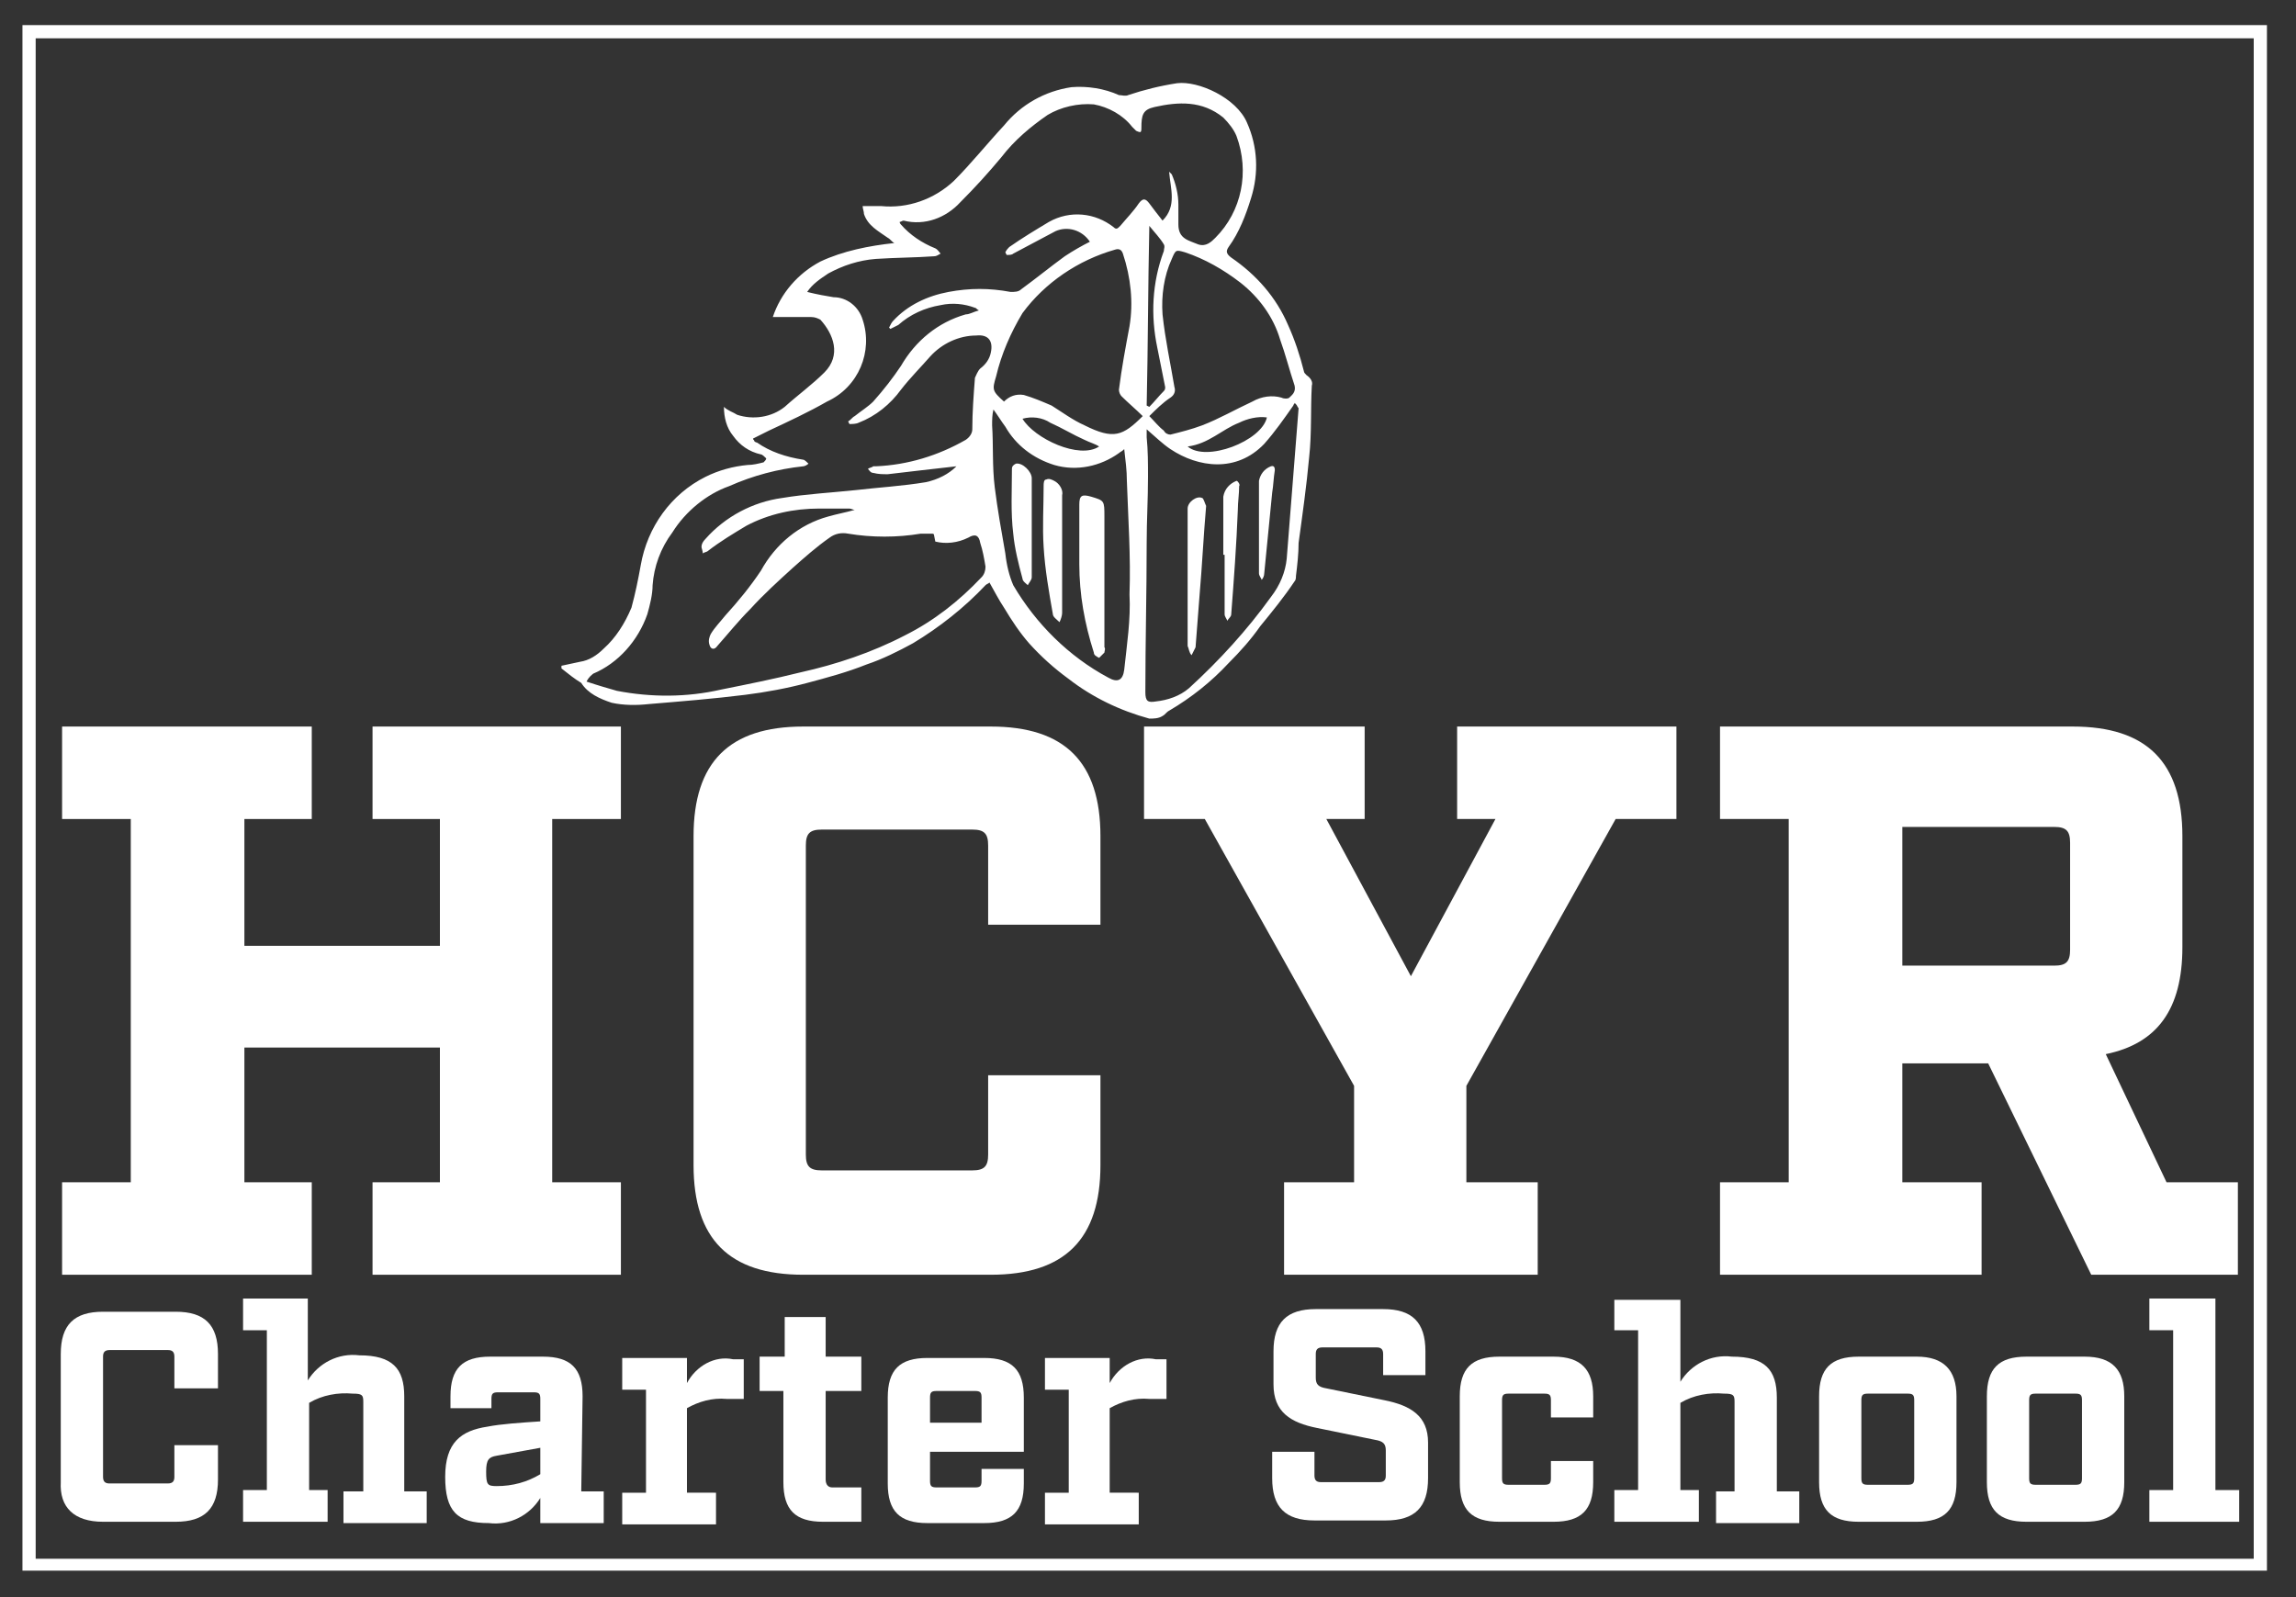 <?xml version="1.0" encoding="utf-8"?>
<!-- Generator: Adobe Illustrator 27.8.1, SVG Export Plug-In . SVG Version: 6.00 Build 0)  -->
<svg version="1.1" id="Layer_1" xmlns="http://www.w3.org/2000/svg" xmlns:xlink="http://www.w3.org/1999/xlink" x="0px" y="0px"
	 viewBox="0 0 173.8 120.9" style="enable-background:new 0 0 173.8 120.9;" xml:space="preserve">
<rect x="0" y="0" width="173.8" height="120.9" fill="#333333" stroke="none"/>
<style type="text/css">
	.st0{fill:none;}
	.st1{fill:#FFFFFF;}
</style>
<g>
	<path class="st0" d="M74.3,105.8c0-0.4-0.1-0.5-0.5-0.5h-2.9c-0.4,0-0.5,0.1-0.5,0.5v1.9h3.9L74.3,105.8z"/>
	<path class="st0" d="M156.6,71.9v-8.1c0-0.9-0.3-1.2-1.2-1.2H144V73h11.5C156.3,73,156.6,72.7,156.6,71.9z"/>
	<path class="st0" d="M84.5,29.6c0.3-1.6,0.6-3.2,0.8-4.8c0.2-1.9,0-3.7-0.5-5.5c-0.1-0.3-0.2-0.4-0.6-0.3c-2.8,0.8-5.3,2.5-7,4.8
		c-1,1.4-1.7,3.1-2,4.8c-0.3,1.1-0.3,1.2,0.6,1.9c0.4-0.4,1-0.6,1.5-0.5c0.7,0.2,1.4,0.5,2.1,0.8c0.9,0.4,1.7,1,2.5,1.5h0
		c2.3,1.1,2.9,0.9,4.3-0.6c-0.5-0.5-1.1-1-1.6-1.5C84.6,30,84.5,29.8,84.5,29.6z"/>
	<path class="st0" d="M83.2,33.8c-0.4-0.1-0.8-0.3-1.1-0.5c-0.9-0.4-1.7-0.9-2.6-1.3c-0.6-0.4-1.4-0.5-2.1-0.3
		C78.3,33.2,81.7,34.8,83.2,33.8z"/>
	<path class="st0" d="M36.8,111.3c0,1,0.1,1.1,0.8,1.1c1.2,0,2.3-0.3,3.3-0.9l0-2.1l-3.3,0.6C37,110.3,36.8,110.4,36.8,111.3z"/>
	<path class="st0" d="M98,30.7c-0.7,1-1.4,2-2.2,2.9c-2.1,2.3-5,1.8-7.1,0.4c-0.6-0.4-1.1-0.9-1.8-1.5c0,0.3,0,0.4,0,0.6
		c0,1,0.1,2,0.1,3c0,1.7,0,3.3-0.1,5c0,3.8-0.1,7.5-0.1,11.3c0,0.7,0.1,0.8,0.8,0.7c0.9-0.1,1.8-0.5,2.5-1c2.3-2.1,4.4-4.4,6.2-6.9
		c0.7-0.8,1.1-1.8,1.2-2.9c0.2-3.8,0.6-7.6,0.9-11.4c0-0.1,0-0.2-0.1-0.3L98,30.5C98,30.6,98,30.7,98,30.7z M90.8,45
		c-0.1,1.3-0.2,2.6-0.3,3.9c-0.1,0.2-0.2,0.4-0.3,0.6c-0.1-0.2-0.2-0.4-0.3-0.7c0-1.7,0-3.4,0-5.2h0v-5.2c0-0.5,0.6-1,1.1-0.8v0
		c0.1,0.1,0.2,0.4,0.2,0.6C91.1,40.5,90.9,42.8,90.8,45z M93.8,38.6c-0.2,2.6-0.3,5.3-0.5,7.9c0,0.2-0.2,0.3-0.3,0.5
		c-0.1-0.2-0.2-0.4-0.2-0.5c0-1.5,0-3,0-4.5h-0.1c0-1.5,0-2.9,0-4.4c0.1-0.6,0.5-1,1-1.2c0,0,0,0,0,0h0c0,0,0,0,0,0
		c0.1,0,0.3,0.2,0.3,0.4C93.9,37.4,93.9,38,93.8,38.6z M96.5,35.7c-0.1,0.6-0.1,1.1-0.2,1.7c-0.2,2-0.4,4.1-0.6,6.1
		c0,0.2-0.1,0.3-0.2,0.5c-0.1-0.2-0.2-0.4-0.2-0.5c0-1.2,0-2.4,0-3.5h0c0-1.2,0-2.3,0-3.5c0.1-0.5,0.4-1,0.9-1.1l0,0
		C96.5,35.2,96.5,35.5,96.5,35.7z"/>
	<path class="st0" d="M157.1,105.5h-3c-0.4,0-0.5,0.1-0.5,0.5v5.9c0,0.4,0.1,0.5,0.5,0.5h3c0.4,0,0.5-0.1,0.5-0.5V106
		C157.6,105.6,157.5,105.5,157.1,105.5z"/>
	<path class="st0" d="M144.4,105.5h-3c-0.4,0-0.5,0.1-0.5,0.5v5.9c0,0.4,0.1,0.5,0.5,0.5h3c0.4,0,0.5-0.1,0.5-0.5V106
		C144.9,105.6,144.7,105.5,144.4,105.5z"/>
	<path class="st0" d="M85.2,33.9c-0.2,0.1-0.3,0.2-0.4,0.3c-1.4,1.1-3.2,1.4-4.9,0.9c-1.5-0.5-2.9-1.5-3.7-2.9
		c-0.3-0.4-0.6-0.9-0.9-1.3c-0.1,0.4-0.1,0.8-0.1,1.2c0,1.6,0,3.2,0.2,4.7c0.2,1.7,0.5,3.4,0.8,5c0.1,0.8,0.3,1.6,0.6,2.4
		c1.7,3,4.2,5.4,7.2,7c0.7,0.3,1.1,0.1,1.2-0.6c0.2-1.9,0.5-3.9,0.5-5.8c0-2.9-0.1-5.7-0.2-8.6C85.4,35.6,85.3,34.8,85.2,33.9z
		 M78.1,38.1c0,0.6,0,1.3,0,1.9h0c0,1.2,0,2.5,0,3.7c0,0.2-0.2,0.4-0.3,0.6c-0.1-0.2-0.4-0.3-0.4-0.5c-0.3-1.1-0.6-2.2-0.7-3.4
		c-0.1-1.6-0.1-3.3-0.1-4.9c0-0.2,0.2-0.3,0.3-0.4l0,0c0.5-0.1,1.3,0.6,1.2,1.1C78.1,36.8,78.1,37.5,78.1,38.1z M80.4,37.6
		c0,1.5,0,2.9,0,4.4c0,1.5,0,3,0,4.5c0,0.2-0.1,0.5-0.2,0.7c-0.2-0.2-0.5-0.4-0.5-0.6c-0.3-1.7-0.6-3.4-0.7-5.1
		c-0.1-1.5,0-3.1,0-4.6c0-0.2,0.1-0.5,0.2-0.6c0.1-0.1,0.4,0.1,0.6,0.1h0C80.2,36.6,80.5,37.1,80.4,37.6z M83.5,38.9
		c0,1.6,0,3.2,0,4.8h0c0,1.7,0,3.4,0,5.1c0,0.1,0,0.3,0,0.4c-0.1,0.2-0.2,0.3-0.4,0.4c-0.1-0.1-0.3-0.2-0.4-0.4
		c-0.7-2.2-1-4.4-1.1-6.7c0-1.5,0-3,0-4.5c0-0.7,0.2-0.8,0.9-0.6l0,0C83.6,37.9,83.6,37.9,83.5,38.9z"/>
	<path class="st0" d="M88.6,19.6c-0.6,1.3-0.8,2.8-0.7,4.2c0.2,1.8,0.6,3.6,0.9,5.5c0.1,0.3,0,0.7-0.3,0.8c-0.6,0.5-1.1,1-1.6,1.4
		c0.4,0.4,0.7,0.7,1.1,1.1c0.1,0.1,0.4,0.3,0.5,0.3c0.8-0.2,1.7-0.4,2.4-0.7c1.3-0.6,2.5-1.3,3.8-1.8c0.6-0.4,1.4-0.5,2.2-0.3
		c0.2,0.1,0.5,0.1,0.6,0c0.2-0.2,0.6-0.4,0.4-0.9c-0.4-1.2-0.7-2.3-1.1-3.5c-0.6-1.7-1.6-3.2-3-4.3h0c-1.3-1-2.7-1.8-4.3-2.3
		C88.9,18.9,88.9,18.9,88.6,19.6z"/>
	<path class="st0" d="M95.9,31.6c-0.7-0.1-1.4,0-2.1,0.4c-1.3,0.5-2.4,1.6-3.9,1.8C91.3,35,95.5,33.4,95.9,31.6z"/>
	<path class="st0" d="M54.6,51.9c2-0.4,4-0.9,6-1.3c2.8-0.6,5.4-1.5,7.9-2.8c2.2-1.1,4.1-2.6,5.8-4.4c0.2-0.2,0.3-0.5,0.3-0.8
		c-0.1-0.6-0.2-1.2-0.4-1.8c-0.1-0.6-0.5-0.7-0.9-0.4c-0.8,0.4-1.7,0.5-2.5,0.3l-0.1-0.5c-0.1,0-0.1,0-0.2-0.1c-0.3,0-0.5,0-0.8,0
		c-1.8,0.2-3.7,0.2-5.5,0c-0.5-0.1-1,0-1.4,0.3c-1,0.7-1.9,1.4-2.8,2.3c-1.1,1-2.2,2-3.2,3.1c-0.9,0.9-1.7,1.9-2.5,2.8
		C54,49,53.7,49,53.6,48.6c-0.1-0.3,0-0.6,0.1-0.8c0.3-0.5,0.8-0.9,1.1-1.4c1-1.1,1.9-2.2,2.7-3.4c1.1-2,2.9-3.4,5.1-4.1
		c0.6-0.2,1.3-0.3,2-0.5c-0.1-0.1-0.2-0.1-0.4-0.1c-0.8,0-1.6,0-2.3,0c-1.9,0-3.8,0.4-5.5,1.3c-1,0.6-2,1.2-2.9,1.9
		c-0.1,0.1-0.3,0.1-0.4,0.2c0-0.2-0.2-0.3-0.1-0.5c0.1-0.2,0.2-0.4,0.3-0.6c1.5-1.7,3.6-2.8,5.8-3.1c1.9-0.3,3.7-0.4,5.6-0.6
		c1.8-0.2,3.6-0.4,5.3-0.6c0.9-0.2,1.7-0.6,2.3-1.2c-1.7,0.2-3.5,0.4-5.2,0.6c-0.4,0-0.7,0-1.1-0.1c-0.1,0-0.3-0.2-0.4-0.3
		c0.1-0.1,0.3-0.2,0.4-0.2c0.1,0,0.1,0,0.2,0c2.4-0.1,4.7-0.8,6.8-2c0.3-0.1,0.5-0.4,0.5-0.8c0.1-1.3,0.1-2.6,0.2-3.9
		c0-0.3,0.2-0.5,0.4-0.7c0.4-0.3,0.7-0.7,0.8-1.2c0.2-0.9-0.2-1.4-1.1-1.3c-1.3,0.1-2.6,0.7-3.5,1.6c-0.8,0.8-1.5,1.7-2.2,2.5
		c-0.8,1.1-2,2-3.2,2.5c-0.2,0.1-0.5,0.1-0.7,0.1l-0.1-0.2c0.2-0.1,0.3-0.3,0.5-0.4c0.5-0.3,0.9-0.7,1.4-1.1
		c0.7-0.8,1.4-1.7,2.1-2.7c1.1-1.9,2.9-3.2,4.9-3.9c0.3-0.1,0.6-0.2,1-0.3c-0.2-0.1-0.2-0.2-0.3-0.2c-0.8-0.3-1.8-0.3-2.6-0.2
		c-1.2,0.3-2.3,0.8-3.2,1.5c-0.2,0.1-0.4,0.2-0.6,0.3l-0.1-0.1c0.1-0.2,0.2-0.3,0.3-0.5c1.2-1.1,2.6-1.9,4.2-2.2
		c1.6-0.3,3.2-0.3,4.7,0c0.3,0,0.6,0,0.8-0.2c1.1-0.8,2.2-1.7,3.3-2.5c0.6-0.4,1.2-0.7,1.9-1.1c-0.6-0.9-1.7-1.2-2.6-0.8
		c-1.1,0.5-2.1,1.1-3.2,1.7c-0.2,0.1-0.4,0.1-0.5,0.1l-0.1-0.2c0.1-0.1,0.2-0.3,0.3-0.4c1-0.6,1.9-1.3,3-1.9
		c1.6-0.9,3.5-0.8,4.9,0.4c0.3,0.2,0.4,0.1,0.5-0.1c0.5-0.6,0.9-1.1,1.4-1.7c0.3-0.4,0.5-0.3,0.8,0c0.3,0.4,0.6,0.8,1,1.3
		c1.1-1.2,0.6-2.4,0.5-3.7c0.1,0.1,0.2,0.1,0.2,0.2c0.4,0.7,0.6,1.5,0.5,2.3c0,0.5,0.1,1,0,1.5c0,1,0.8,1.2,1.5,1.5
		c0.6,0.2,0.9-0.2,1.3-0.5c2-2,2.6-5,1.6-7.7c-0.2-0.6-0.6-1-1-1.4c-1.6-1.2-3.4-1.1-5.2-0.8c-0.9,0.2-1.1,0.6-1,1.6
		c0,0.1,0,0.3-0.1,0.3s-0.2,0-0.3-0.1c-0.1-0.1-0.2-0.2-0.3-0.3c-0.7-0.9-1.8-1.5-2.9-1.7c-1.2-0.1-2.5,0.1-3.5,0.8
		c-1.3,0.9-2.5,2-3.5,3.2c-1,1.2-2,2.3-3.1,3.4c-1.1,1.2-2.7,1.8-4.3,1.4c-0.1,0-0.2,0-0.3,0.1c0,0.1,0.1,0.2,0.1,0.2
		c0.7,0.8,1.6,1.4,2.6,1.8c0.1,0,0.2,0.3,0.4,0.4c-0.2,0.1-0.3,0.2-0.5,0.2c-1.5,0.1-3,0-4.4,0.2c-1.3,0.1-2.5,0.5-3.6,1.1
		C62,21,61.5,21.4,61,22c0.7,0.1,1.4,0.2,2,0.4c1,0.1,1.9,0.8,2.2,1.7c0.8,2.5-0.3,5.2-2.7,6.2c-1.4,0.8-2.9,1.4-4.4,2.2
		c-0.4,0.2-0.8,0.4-1.2,0.6c0,0.1,0.1,0.1,0.1,0.2c0.1,0.1,0.1,0.1,0.2,0.1c1.1,0.7,2.3,1.1,3.5,1.3c0.1,0,0.3,0.2,0.4,0.3
		c-0.1,0.1-0.3,0.2-0.4,0.2c-1.9,0.3-3.8,0.8-5.6,1.5c-1.8,0.7-3.3,1.9-4.3,3.5c-0.8,1.2-1.3,2.6-1.5,4c0,0.8-0.2,1.5-0.4,2.2
		c-0.7,2-2.1,3.6-4.1,4.4l0,0c-0.2,0.1-0.3,0.2-0.5,0.3c0.9,0.3,1.6,0.6,2.3,0.7C49.4,52.6,52.1,52.5,54.6,51.9z"/>
	<path class="st0" d="M2.7,118h167.9V2.9H2.7V118z M32.3,115.2H26v-2.4h1.4v-6.8c0-0.5-0.1-0.6-0.8-0.6c-1.1-0.1-2.3,0.2-3.3,0.7
		v6.6h1.4v2.4h-6.4v-2.4h1.8v-12.1h-1.8v-2.4h4.9v6.2c0.8-1.4,2.3-2.1,3.9-1.9c2.4,0,3.4,0.9,3.4,3.1l0,7.1h1.7V115.2z M45.7,115.2
		h-4.8v-1.9c-0.8,1.4-2.3,2.1-3.9,1.9c-2.4,0-3.3-0.9-3.3-3.5c0-2.6,1.2-3.5,3.2-3.8c1-0.1,2.5-0.3,4-0.4v-1.7
		c0-0.4-0.1-0.5-0.5-0.5h-2.7c-0.4,0-0.5,0.1-0.5,0.5v0.7h-3.1v-0.9c0-2.1,0.9-3,3-3h4c2.1,0,3,0.9,3,3l0,7.1h1.7V115.2z
		 M56.3,105.7H55c-1,0-2.1,0.2-3,0.7v6.4h2.1v2.4h-7.1v-2.4h1.8v-7.8h-1.8v-2.4H52v1.9l0,0c0.7-1.3,2.1-2,3.6-1.9h0.8V105.7z
		 M73.6,62.9H62.2c-0.9,0-1.2,0.3-1.2,1.2v23.5c0,0.9,0.3,1.2,1.2,1.2h11.4c0.9,0,1.2-0.3,1.2-1.2v-6h8.5v6.8c0,5.6-2.7,8.3-8.3,8.3
		H60.8c-5.6,0-8.3-2.7-8.3-8.3V63.3c0-5.6,2.7-8.3,8.3-8.3H75c5.6,0,8.3,2.7,8.3,8.3v6.8h-8.5v-6C74.8,63.2,74.5,62.9,73.6,62.9z
		 M65.2,115.2h-2.9c-2.1,0-3-0.9-3-3v-6.9h-1.8v-2.6h1.9v-3h3.1l0,3h2.7v2.6h-2.7v6.7c0,0.4,0.1,0.5,0.5,0.5h2.2V115.2z M77.5,112.2
		c0,2.1-0.9,3-3,3h-4.3c-2.1,0-3-0.9-3-3v-6.5c0-2.1,0.9-3,3-3h4.3l0,0c2.1,0,3,0.9,3,3v4.1h-7.1v2.2c0,0.4,0.1,0.5,0.5,0.5h2.9
		c0.4,0,0.5-0.1,0.5-0.5v-1h3.2V112.2z M88.3,105.7H87c-1,0-2.1,0.2-3,0.7v6.4h2.1v2.4h-7.1v-2.4h1.8v-7.8h-1.8v-2.4H84v1.9
		c0.7-1.3,2.1-2,3.6-1.9h0.8V105.7z M108.1,112c0,2.2-1,3.2-3.2,3.2h-5.4c-2.2,0-3.2-1-3.2-3.2v-2h3.2v1.8c0,0.3,0.1,0.5,0.5,0.5
		h4.4c0.3,0,0.5-0.1,0.5-0.5v-1.9c0-0.5-0.2-0.7-0.8-0.8l-4.4-0.9c-2-0.4-3.3-1.2-3.3-3.3v-2.5c0-2.2,1-3.2,3.2-3.2h5.1
		c2.2,0,3.2,1,3.2,3.2v1.8h-3.2v-1.6c0-0.3-0.1-0.5-0.5-0.5H100c-0.3,0-0.5,0.1-0.5,0.5v1.8c0,0.5,0.2,0.7,0.8,0.8l4.4,0.9l0,0
		c2,0.4,3.3,1.2,3.3,3.3V112z M120.6,107.3h-3.2V106c0-0.4-0.1-0.5-0.5-0.5h-2.7c-0.4,0-0.5,0.1-0.5,0.5v5.9c0,0.4,0.1,0.5,0.5,0.5
		h2.7c0.4,0,0.5-0.1,0.5-0.5v-1.3h3.2v1.6c0,2.1-0.9,3-3,3h-4.1c-2.1,0-3-0.9-3-3v-6.5c0-2.1,0.9-3,3-3h4.1v0c2.1,0,3,0.9,3,3V107.3
		z M148.1,112.2c0,2.1-0.9,3-3,3h-4.4c-2.1,0-3-0.9-3-3v-6.5c0-2.1,0.9-3,3-3h4.4c2.1,0,3,0.9,3,3V112.2z M160.8,112.2
		c0,2.1-0.9,3-3,3h-4.4c-2.1,0-3-0.9-3-3v-6.5c0-2.1,0.9-3,3-3h4.4c2.1,0,3,0.9,3,3V112.2z M169.5,115.2h-6.8v-2.4h1.8v-12.1h-1.8
		v-2.4h5l0,14.5h1.8V115.2z M130.2,89.5h5.2V62h-5.2v-7h26.7c5.6,0,8.3,2.7,8.3,8.3v8.4c0,4.7-1.9,7.3-5.8,8.1l4.6,9.7h5.3v7h-11.1
		l-7.8-16H144l0,9h6v7h-19.8V89.5z M131.1,102.6c2.4,0,3.4,0.9,3.4,3.1v7.1h1.7v2.4h-6.3v-2.4h1.4v-6.8c0-0.5-0.1-0.6-0.8-0.6
		c-1.1-0.1-2.3,0.2-3.3,0.7v6.6h1.4v2.4h-6.4v-2.4h1.8v-12.1h-1.8v-2.4h4.9v6.2C128,103.2,129.5,102.4,131.1,102.6z M106.8,73.9
		l6.4-11.8h-2.9v-7h16.6v7h-4.6L111,82.2v7.3h5.3v7H97.2v-7h5.3l0-7.3L91.2,62h-4.6v-7h16.7v7h-2.9L106.8,73.9z M42.3,50.6
		c0.5-0.1,0.9-0.2,1.4-0.3c0.7-0.1,1.4-0.4,1.8-1c0.9-0.9,1.6-1.9,2.1-3.1c0.3-1,0.4-2.1,0.7-3.2c0.5-2.9,2.3-5.4,4.9-6.7
		c1-0.5,2.1-0.9,3.2-0.9c0.4,0,0.8-0.1,1.2-0.2c0.1-0.1,0.2-0.1,0.2-0.3c-0.1-0.1-0.2-0.3-0.4-0.3c-0.8-0.1-1.6-0.6-2.1-1.4
		c-0.5-0.6-0.7-1.4-0.7-2.2c0.3,0.2,0.6,0.4,1,0.6c1.2,0.4,2.6,0.2,3.6-0.6c1-0.8,2-1.7,3-2.6c1.3-1.3,0.7-2.9-0.3-4
		c-0.2-0.2-0.4-0.2-0.7-0.2c-0.9,0-1.9,0-2.9,0c0.7-1.8,2-3.3,3.6-4.2c1.8-0.8,3.7-1.3,5.6-1.4c-0.2-0.2-0.3-0.3-0.5-0.4
		c-0.7-0.5-1.5-0.9-1.8-1.8c-0.1-0.2-0.1-0.4-0.1-0.6c0.5,0,0.9,0,1.4,0c2,0.2,4-0.4,5.5-1.9c1.4-1.3,2.6-2.8,3.8-4.2
		c1.3-1.6,3.1-2.6,5.1-2.9c1.2-0.1,2.5,0.1,3.6,0.6c0.2,0.1,0.5,0.1,0.7,0c1.2-0.4,2.5-0.7,3.7-0.9c1.5-0.2,4.5,1.1,5.3,3
		c0.8,1.8,0.9,3.8,0.3,5.7c-0.4,1.3-1,2.6-1.7,3.7c-0.2,0.3-0.2,0.6,0.2,0.8c1.9,1.2,3.4,3,4.3,5.1c0.4,1.2,0.8,2.3,1.2,3.5
		c0,0.1,0.1,0.3,0.2,0.3c0.3,0.1,0.4,0.5,0.4,0.8c0,1.8,0,3.6-0.2,5.4c-0.2,2.2-0.5,4.3-0.8,6.5c-0.1,0.8-0.2,1.7-0.2,2.5
		c0,0.1,0,0.3-0.1,0.4c-0.9,1.1-1.7,2.3-2.6,3.4c-0.7,1-1.6,1.9-2.4,2.8c-1.3,1.4-2.8,2.6-4.5,3.6c-0.2,0.1-0.3,0.3-0.5,0.4
		c-0.3,0.1-0.7,0.2-1,0.2c-2.2-0.6-4.3-1.6-6.1-3c-1.1-0.8-2.1-1.7-3-2.7C77.2,48,76.6,47,76,46.1c-0.4-0.6-0.7-1.3-1.1-1.9
		c-0.1,0-0.2,0.1-0.3,0.2c-1.6,1.7-3.5,3.2-5.5,4.4c-1.1,0.7-2.3,1.2-3.5,1.6c-1.5,0.5-3,1-4.5,1.4c-1.6,0.4-3.1,0.7-4.7,0.9
		c-2.4,0.3-4.9,0.5-7.3,0.7c-0.9,0.1-1.9,0.1-2.8-0.1c-0.9-0.3-1.8-0.7-2.5-1.3c-0.5-0.3-1-0.7-1.5-1.1L42.3,50.6z M4.7,89.5h5.2V62
		H4.7v-7h18.8v7h-5.1v9.6h14.8V62h-5.1v-7H47v7h-5.2v27.5H47v7H28.2v-7h5.1V79.3H18.5v10.2h5.1v7H4.7V89.5z M4.5,102.3
		c0-2.2,1-3.2,3.2-3.2h5.5l0,0c2.2,0,3.2,1,3.2,3.2v2.6h-3.3v-2.4c0-0.3-0.1-0.5-0.5-0.5H8.3c-0.3,0-0.5,0.1-0.5,0.5v9.1
		c0,0.3,0.1,0.5,0.5,0.5h4.4c0.3,0,0.5-0.1,0.5-0.5v-2.4h3.3v2.6c0,2.2-1,3.2-3.2,3.2H7.8c-2.2,0-3.2-1-3.2-3.2V102.3z"/>
	<path class="st0" d="M88.1,18.6c-0.3-0.4-0.7-0.9-1.1-1.4c-0.1,4.6-0.1,9.1-0.2,13.6l0.2,0.1c0.4-0.4,0.7-0.8,1.1-1.2
		c0.1-0.1,0.1-0.2,0.1-0.3c-0.2-1-0.4-2-0.6-3l0,0c-0.5-2.4-0.3-4.9,0.5-7.2C88.2,18.9,88.2,18.7,88.1,18.6z"/>
	<polygon class="st1" points="23.6,89.5 18.5,89.5 18.5,79.3 33.3,79.3 33.3,89.5 28.2,89.5 28.2,96.5 47,96.5 47,89.5 41.8,89.5 
		41.8,62 47,62 47,55 28.2,55 28.2,62 33.3,62 33.3,71.6 18.5,71.6 18.5,62 23.6,62 23.6,55 4.7,55 4.7,62 9.9,62 9.9,89.5 
		4.7,89.5 4.7,96.5 23.6,96.5 	"/>
	<path class="st1" d="M83.3,70.1v-6.8c0-5.6-2.7-8.3-8.3-8.3H60.8c-5.6,0-8.3,2.7-8.3,8.3v24.9c0,5.6,2.7,8.3,8.3,8.3H75
		c5.6,0,8.3-2.7,8.3-8.3v-6.8h-8.5v6c0,0.9-0.3,1.2-1.2,1.2H62.2c-0.9,0-1.2-0.3-1.2-1.2V64c0-0.9,0.3-1.2,1.2-1.2h11.4
		c0.9,0,1.2,0.3,1.2,1.2v6H83.3z"/>
	<polygon class="st1" points="103.3,55 86.6,55 86.6,62 91.2,62 102.5,82.2 102.5,89.5 97.2,89.5 97.2,96.5 116.4,96.5 116.4,89.5 
		111,89.5 111,82.2 122.3,62 126.9,62 126.9,55 110.3,55 110.3,62 113.2,62 106.8,73.9 100.4,62 103.3,62 	"/>
	<path class="st1" d="M150,89.5h-6l0-9h6.5l7.8,16h11.1v-7H164l-4.6-9.7c3.9-0.8,5.8-3.4,5.8-8.1v-8.4c0-5.6-2.7-8.3-8.3-8.3h-26.7
		v7h5.2v27.5h-5.2v7H150V89.5z M144,62.6h11.5c0.9,0,1.2,0.3,1.2,1.2v8.1c0,0.9-0.3,1.2-1.2,1.2H144V62.6z"/>
	<path class="st1" d="M46.3,53.2c0.9,0.2,1.9,0.2,2.8,0.1c2.4-0.2,4.9-0.4,7.3-0.7c1.6-0.2,3.2-0.5,4.7-0.9c1.5-0.4,3-0.8,4.5-1.4
		c1.2-0.4,2.4-1,3.5-1.6c2-1.2,3.9-2.7,5.5-4.4c0.1-0.1,0.2-0.1,0.3-0.2c0.4,0.7,0.7,1.3,1.1,1.9c0.6,1,1.2,1.9,1.9,2.7
		c0.9,1,1.9,1.9,3,2.7c1.8,1.4,3.9,2.4,6.1,3c0.3,0,0.7,0,1-0.2c0.2-0.1,0.3-0.3,0.5-0.4c1.7-1,3.2-2.2,4.5-3.6
		c0.9-0.9,1.7-1.8,2.4-2.8c0.9-1.1,1.8-2.2,2.6-3.4c0.1-0.1,0.1-0.3,0.1-0.4c0.1-0.8,0.2-1.7,0.2-2.5c0.3-2.2,0.6-4.3,0.8-6.5
		c0.2-1.8,0.1-3.6,0.2-5.4c0.1-0.3-0.1-0.6-0.4-0.8c-0.1-0.1-0.2-0.2-0.2-0.3c-0.3-1.2-0.7-2.4-1.2-3.5c-0.9-2.1-2.4-3.8-4.3-5.1
		c-0.4-0.3-0.4-0.5-0.2-0.8c0.8-1.1,1.3-2.4,1.7-3.7c0.6-1.9,0.5-3.9-0.3-5.7c-0.8-1.9-3.7-3.2-5.3-3c-1.3,0.2-2.5,0.5-3.7,0.9
		c-0.2,0.1-0.5,0-0.7,0c-1.1-0.5-2.4-0.7-3.6-0.6c-2,0.3-3.8,1.3-5.1,2.9c-1.3,1.4-2.5,2.9-3.8,4.2c-1.5,1.4-3.5,2.1-5.5,1.9
		c-0.5,0-0.9,0-1.4,0c0,0.2,0.1,0.4,0.1,0.6c0.3,0.9,1.1,1.3,1.8,1.8c0.2,0.1,0.3,0.3,0.5,0.4c-1.9,0.2-3.9,0.6-5.6,1.4
		c-1.7,0.9-3,2.4-3.6,4.2c1,0,2,0,2.9,0c0.3,0,0.5,0.1,0.7,0.2c1,1.1,1.6,2.7,0.3,4c-0.9,0.9-2,1.7-3,2.6c-1,0.8-2.4,1-3.6,0.6
		c-0.3-0.2-0.7-0.3-1-0.6c0,0.8,0.2,1.6,0.7,2.2c0.5,0.7,1.2,1.2,2.1,1.4c0.1,0,0.3,0.2,0.4,0.3c0,0.1-0.1,0.2-0.2,0.3
		c-0.4,0.1-0.8,0.2-1.2,0.2c-1.1,0.1-2.2,0.4-3.2,0.9c-2.6,1.3-4.4,3.8-4.9,6.7c-0.2,1.1-0.4,2.1-0.7,3.2c-0.5,1.2-1.2,2.3-2.1,3.1
		c-0.5,0.5-1.1,0.9-1.8,1c-0.5,0.1-0.9,0.2-1.4,0.3l0,0.2c0.5,0.4,1,0.8,1.5,1.1C44.5,52.5,45.4,52.9,46.3,53.2z M85.1,50.7
		c-0.1,0.8-0.5,1-1.2,0.6c-3-1.6-5.5-4.1-7.2-7c-0.3-0.7-0.5-1.5-0.6-2.4c-0.3-1.7-0.6-3.4-0.8-5c-0.2-1.6-0.1-3.2-0.2-4.7
		c0-0.4,0-0.8,0.1-1.2c0.3,0.4,0.6,0.9,0.9,1.3c0.8,1.4,2.1,2.4,3.7,2.9c1.7,0.5,3.5,0.1,4.9-0.9c0.1-0.1,0.2-0.1,0.4-0.3
		c0.1,0.9,0.2,1.6,0.2,2.4c0.1,2.9,0.3,5.7,0.2,8.6C85.6,46.9,85.3,48.8,85.1,50.7z M77.4,31.7c0.7-0.2,1.5-0.1,2.1,0.3
		c0.9,0.4,1.7,0.9,2.6,1.3c0.4,0.2,0.8,0.3,1.1,0.5C81.7,34.8,78.3,33.2,77.4,31.7z M82.1,32.2L82.1,32.2c-0.9-0.4-1.7-1-2.5-1.5
		c-0.7-0.3-1.4-0.6-2.1-0.8c-0.6-0.1-1.1,0.1-1.5,0.5c-0.9-0.8-0.9-0.9-0.6-1.9c0.4-1.7,1.1-3.3,2-4.8c1.7-2.3,4.2-4,7-4.8
		c0.3-0.1,0.5,0,0.6,0.3c0.6,1.8,0.8,3.7,0.5,5.5c-0.3,1.6-0.6,3.2-0.8,4.8c0,0.2,0.1,0.4,0.2,0.5c0.5,0.5,1.1,1,1.6,1.5
		C85,33,84.3,33.3,82.1,32.2z M98.3,30.9c-0.3,3.8-0.6,7.6-0.9,11.4c-0.1,1-0.5,2-1.2,2.9c-1.8,2.5-3.9,4.8-6.2,6.9
		c-0.7,0.6-1.6,0.9-2.5,1c-0.6,0.1-0.8,0-0.8-0.7c0-3.8,0.1-7.5,0.1-11.3c0-1.7,0.1-3.3,0.1-5c0-1,0-2-0.1-3c0-0.1,0-0.3,0-0.6
		c0.7,0.6,1.2,1.1,1.8,1.5c2.1,1.4,5,1.8,7.1-0.4c0.8-0.9,1.5-1.9,2.2-2.9c0-0.1,0.1-0.1,0.1-0.2l0.1,0.1
		C98.2,30.7,98.2,30.8,98.3,30.9z M87.6,26.3L87.6,26.3c0.2,1,0.4,2,0.6,3c0,0.1,0,0.2-0.1,0.3c-0.4,0.4-0.7,0.8-1.1,1.2l-0.2-0.1
		c0.1-4.5,0.1-9,0.2-13.6c0.4,0.5,0.8,0.9,1.1,1.4c0.1,0.2,0,0.3,0,0.5C87.2,21.4,87.1,23.9,87.6,26.3z M89.9,33.8
		c1.6-0.2,2.6-1.3,3.9-1.8c0.6-0.3,1.4-0.5,2.1-0.4C95.5,33.4,91.3,35,89.9,33.8z M93.9,21.4L93.9,21.4c1.4,1.1,2.5,2.6,3,4.3
		c0.4,1.1,0.7,2.3,1.1,3.5c0.1,0.5-0.2,0.7-0.4,0.9c-0.1,0.1-0.4,0.1-0.6,0c-0.7-0.2-1.5-0.1-2.2,0.3c-1.3,0.6-2.5,1.3-3.8,1.8
		c-0.8,0.3-1.6,0.5-2.4,0.7c-0.2,0-0.4-0.1-0.5-0.3c-0.4-0.3-0.7-0.7-1.1-1.1c0.5-0.5,1-1,1.6-1.4c0.3-0.2,0.4-0.5,0.3-0.8
		c-0.3-1.8-0.7-3.6-0.9-5.5c-0.1-1.4,0.1-2.9,0.7-4.2c0.3-0.7,0.3-0.7,1-0.5C91.2,19.6,92.6,20.4,93.9,21.4z M44.9,51L44.9,51
		c1.9-0.8,3.4-2.5,4.1-4.5c0.2-0.7,0.4-1.5,0.4-2.2c0.1-1.4,0.6-2.8,1.5-4c1-1.6,2.6-2.9,4.3-3.5c1.8-0.8,3.7-1.3,5.6-1.5
		c0.1,0,0.3-0.1,0.4-0.2c-0.1-0.1-0.3-0.3-0.4-0.3c-1.3-0.2-2.5-0.6-3.5-1.3c-0.1,0-0.2-0.1-0.2-0.1c0-0.1-0.1-0.1-0.1-0.2
		c0.4-0.2,0.8-0.4,1.2-0.6c1.5-0.7,3-1.4,4.4-2.2c2.4-1.1,3.5-3.8,2.7-6.2c-0.3-1-1.2-1.7-2.2-1.7c-0.6-0.1-1.2-0.2-2-0.4
		c0.4-0.6,1-1,1.6-1.4c1.1-0.6,2.3-1,3.6-1.1c1.5-0.1,3-0.1,4.4-0.2c0.2,0,0.3-0.1,0.5-0.2c-0.1-0.1-0.2-0.3-0.4-0.4
		c-1-0.4-1.9-1-2.6-1.8c0,0-0.1-0.1-0.1-0.2c0.1,0,0.2-0.1,0.3-0.1c1.6,0.4,3.2-0.2,4.3-1.4c1.1-1.1,2.1-2.2,3.1-3.4
		c1-1.3,2.2-2.3,3.5-3.2c1-0.6,2.3-0.9,3.5-0.8c1.1,0.2,2.2,0.8,2.9,1.7c0.1,0.1,0.2,0.2,0.3,0.3C86,9.9,86.2,10,86.3,10
		s0.1-0.2,0.1-0.3c0-1,0.1-1.4,1-1.6c1.8-0.4,3.6-0.5,5.2,0.8c0.4,0.4,0.8,0.9,1,1.4C94.6,13,94,16,92,18c-0.3,0.3-0.7,0.7-1.3,0.5
		c-0.7-0.3-1.5-0.4-1.5-1.5c0-0.5,0-1,0-1.5c0-0.8-0.2-1.6-0.5-2.3c-0.1-0.1-0.1-0.1-0.2-0.2c0.1,1.3,0.6,2.6-0.5,3.7
		c-0.4-0.5-0.7-0.9-1-1.3c-0.3-0.4-0.5-0.4-0.8,0c-0.4,0.6-0.9,1.1-1.4,1.7c-0.2,0.2-0.3,0.3-0.5,0.1c-1.4-1.1-3.3-1.3-4.9-0.4
		c-1,0.6-2,1.2-3,1.9c-0.1,0.1-0.2,0.2-0.3,0.4l0.1,0.2c0.2,0,0.4,0,0.5-0.1c1.1-0.6,2.1-1.1,3.2-1.7c0.9-0.4,2-0.1,2.6,0.8
		c-0.6,0.3-1.3,0.7-1.9,1.1c-1.1,0.8-2.2,1.7-3.3,2.5c-0.2,0.2-0.5,0.2-0.8,0.2c-1.6-0.3-3.1-0.3-4.7,0c-1.6,0.3-3.1,1-4.2,2.2
		c-0.1,0.1-0.2,0.3-0.3,0.5l0.1,0.1c0.2-0.1,0.4-0.2,0.6-0.3c0.9-0.8,2-1.3,3.2-1.5c0.9-0.2,1.8-0.1,2.6,0.2c0.1,0,0.1,0.1,0.3,0.2
		c-0.4,0.1-0.7,0.3-1,0.3c-2.1,0.6-3.8,2-4.9,3.9c-0.6,0.9-1.3,1.8-2.1,2.7c-0.4,0.4-0.9,0.7-1.4,1.1c-0.2,0.1-0.3,0.3-0.5,0.4
		l0.1,0.2c0.2,0,0.5,0,0.7-0.1c1.3-0.5,2.4-1.4,3.2-2.5c0.7-0.9,1.5-1.7,2.2-2.5c0.9-1,2.2-1.6,3.5-1.6c0.9-0.1,1.3,0.4,1.1,1.3
		c-0.1,0.5-0.4,0.9-0.8,1.2c-0.2,0.2-0.3,0.5-0.4,0.7c-0.1,1.3-0.2,2.6-0.2,3.9c0,0.3-0.2,0.6-0.5,0.8c-2.1,1.2-4.4,1.9-6.8,2
		c-0.1,0-0.1,0-0.2,0c-0.1,0.1-0.3,0.1-0.4,0.2c0.1,0.1,0.2,0.3,0.4,0.3c0.4,0.1,0.7,0.1,1.1,0.1c1.7-0.2,3.4-0.4,5.2-0.6
		c-0.6,0.6-1.4,1-2.3,1.2c-1.8,0.3-3.6,0.4-5.3,0.6c-1.9,0.2-3.8,0.3-5.6,0.6c-2.2,0.3-4.3,1.4-5.8,3.1c-0.2,0.2-0.3,0.4-0.3,0.6
		c0,0.1,0.1,0.3,0.1,0.5c0.1-0.1,0.3-0.1,0.4-0.2c0.9-0.7,1.9-1.3,2.9-1.9c1.7-0.9,3.6-1.3,5.5-1.3c0.8,0,1.6,0,2.3,0
		c0.1,0,0.3,0.1,0.4,0.1c-0.7,0.2-1.3,0.3-2,0.5c-2.2,0.6-4,2.1-5.1,4.1c-0.8,1.2-1.7,2.3-2.7,3.4c-0.4,0.5-0.8,0.9-1.1,1.4
		c-0.1,0.2-0.2,0.5-0.1,0.8c0.1,0.4,0.4,0.4,0.6,0.1c0.8-0.9,1.6-1.9,2.5-2.8c1-1.1,2.1-2.1,3.2-3.1c0.9-0.8,1.8-1.6,2.8-2.3
		c0.4-0.3,0.9-0.4,1.4-0.3c1.8,0.3,3.7,0.3,5.5,0c0.3,0,0.5,0,0.8,0c0.1,0,0.2,0,0.2,0.1l0.1,0.5c0.8,0.2,1.7,0.1,2.5-0.3
		c0.5-0.3,0.8-0.2,0.9,0.4c0.2,0.6,0.3,1.2,0.4,1.8c0,0.3-0.1,0.6-0.3,0.8c-1.7,1.8-3.6,3.3-5.8,4.4c-2.5,1.3-5.2,2.2-7.9,2.8
		c-2,0.5-4,0.9-6,1.3c-2.6,0.6-5.3,0.6-7.9,0.1c-0.7-0.2-1.4-0.4-2.3-0.7C44.6,51.2,44.8,51.1,44.9,51z"/>
	<path class="st1" d="M91,37.7L91,37.7c-0.4-0.2-1.1,0.3-1.1,0.8v5.2h0c0,1.7,0,3.4,0,5.2c0.1,0.2,0.1,0.5,0.3,0.7
		c0.1-0.2,0.2-0.4,0.3-0.6c0.1-1.3,0.2-2.6,0.3-3.9c0.2-2.3,0.3-4.5,0.5-6.8C91.2,38.1,91.1,37.7,91,37.7z"/>
	<path class="st1" d="M93.6,36.4c-0.5,0.2-0.9,0.6-1,1.2c0,1.5,0,2.9,0,4.4h0.1c0,1.5,0,3,0,4.5c0,0.2,0.2,0.4,0.2,0.5
		c0.1-0.2,0.3-0.3,0.3-0.5c0.2-2.6,0.4-5.3,0.5-7.9c0-0.6,0.1-1.2,0.1-1.8C93.9,36.7,93.7,36.4,93.6,36.4z"/>
	<polygon class="st1" points="93.6,36.4 93.6,36.4 93.6,36.4 	"/>
	<path class="st1" d="M96.2,35.3L96.2,35.3c-0.5,0.2-0.8,0.6-0.9,1.1c0,1.2,0,2.3,0,3.5h0c0,1.2,0,2.4,0,3.5c0,0.2,0.2,0.4,0.2,0.5
		c0.1-0.1,0.2-0.3,0.2-0.5c0.2-2,0.4-4.1,0.6-6.1c0.1-0.6,0.1-1.1,0.2-1.7C96.5,35.5,96.5,35.2,96.2,35.3z"/>
	<path class="st1" d="M82.6,37.6L82.6,37.6c-0.7-0.2-0.9-0.1-0.9,0.6c0,1.5,0,3,0,4.5c0,2.3,0.4,4.5,1.1,6.7c0,0.2,0.2,0.3,0.4,0.4
		c0.1-0.1,0.3-0.3,0.4-0.4c0-0.1,0.1-0.3,0-0.4c0-1.7,0-3.4,0-5.1h0c0-1.6,0-3.2,0-4.8C83.6,37.9,83.6,37.9,82.6,37.6z"/>
	<path class="st1" d="M79.8,36.4L79.8,36.4c-0.2-0.1-0.4-0.2-0.6-0.1C79,36.3,79,36.6,79,36.8c0,1.5-0.1,3.1,0,4.6
		c0.1,1.7,0.4,3.4,0.7,5.1c0,0.2,0.3,0.4,0.5,0.6c0.1-0.2,0.2-0.5,0.2-0.7c0-1.5,0-3,0-4.5c0-1.5,0-2.9,0-4.4
		C80.5,37.1,80.2,36.6,79.8,36.4z"/>
	<path class="st1" d="M76.9,35.1L76.9,35.1c-0.2,0.1-0.3,0.2-0.3,0.4c0,1.6-0.1,3.3,0.1,4.9c0.1,1.1,0.4,2.3,0.7,3.4
		c0,0.2,0.3,0.4,0.4,0.5c0.1-0.2,0.3-0.4,0.3-0.6c0-1.2,0-2.5,0-3.7h0c0-0.6,0-1.3,0-1.9c0-0.6,0-1.3,0-1.9
		C78.1,35.7,77.4,35,76.9,35.1z"/>
	<path class="st1" d="M7.8,115.2h5.5c2.2,0,3.2-1,3.2-3.2v-2.6h-3.3v2.4c0,0.3-0.1,0.5-0.5,0.5H8.3c-0.3,0-0.5-0.1-0.5-0.5v-9.1
		c0-0.3,0.1-0.5,0.5-0.5h4.4c0.3,0,0.5,0.1,0.5,0.5v2.4h3.3v-2.6c0-2.2-1-3.2-3.2-3.2l0,0H7.8c-2.2,0-3.2,1-3.2,3.2v9.7
		C4.5,114.1,5.6,115.2,7.8,115.2z"/>
	<path class="st1" d="M30.6,105.7c0-2.1-0.9-3.1-3.4-3.1c-1.6-0.2-3.1,0.6-3.9,1.9v-6.2h-4.9v2.4h1.8v12.1h-1.8v2.4h6.4v-2.4h-1.4
		v-6.6c1-0.6,2.2-0.8,3.3-0.7c0.7,0,0.8,0.1,0.8,0.6v6.8H26v2.4h6.3v-2.4h-1.7L30.6,105.7z"/>
	<path class="st1" d="M44.1,105.7c0-2.1-0.9-3-3-3h-4c-2.1,0-3,0.9-3,3v0.9h3.1v-0.7c0-0.4,0.1-0.5,0.5-0.5h2.7
		c0.4,0,0.5,0.1,0.5,0.5v1.7c-1.5,0.1-3,0.2-4,0.4c-2,0.3-3.2,1.2-3.2,3.8c0,2.6,0.9,3.5,3.3,3.5c1.6,0.2,3.1-0.6,3.9-1.9v1.9h4.8
		v-2.4h-1.7L44.1,105.7z M40.9,111.6c-1,0.6-2.1,0.9-3.3,0.9c-0.7,0-0.8-0.1-0.8-1.1c0-0.9,0.2-1.1,0.8-1.2l3.3-0.6L40.9,111.6z"/>
	<path class="st1" d="M52,104.7L52,104.7l0-1.9h-4.9v2.4h1.8v7.8h-1.8v2.4h7.1v-2.4H52v-6.4c0.9-0.5,1.9-0.8,3-0.7h1.3v-3h-0.8
		C54.1,102.6,52.7,103.4,52,104.7z"/>
	<path class="st1" d="M62.5,112v-6.7h2.7v-2.6h-2.7l0-3h-3.1v3h-1.9v2.6h1.8v6.9c0,2.1,0.9,3,3,3h2.9v-2.6h-2.2
		C62.7,112.6,62.5,112.4,62.5,112z"/>
	<path class="st1" d="M74.3,112.1c0,0.4-0.1,0.5-0.5,0.5h-2.9c-0.4,0-0.5-0.1-0.5-0.5v-2.2h7.1v-4.1c0-2.1-0.9-3-3-3l0,0h-4.3
		c-2.1,0-3,0.9-3,3v6.5c0,2.1,0.9,3,3,3h4.3c2.1,0,3-0.9,3-3v-1.1h-3.2V112.1z M70.4,105.8c0-0.4,0.1-0.5,0.5-0.5h2.9
		c0.4,0,0.5,0.1,0.5,0.5l0,1.9h-3.9V105.8z"/>
	<path class="st1" d="M84,104.7v-1.9h-4.9v2.4h1.8v7.8h-1.8v2.4h7.1v-2.4H84v-6.4c0.9-0.5,1.9-0.8,3-0.7h1.3v-3h-0.8
		C86.1,102.6,84.7,103.4,84,104.7z"/>
	<path class="st1" d="M104.8,106L104.8,106l-4.4-0.9c-0.6-0.1-0.8-0.3-0.8-0.8v-1.8c0-0.3,0.1-0.5,0.5-0.5h4.1
		c0.3,0,0.5,0.1,0.5,0.5v1.6h3.2v-1.8c0-2.2-1-3.2-3.2-3.2h-5.1c-2.2,0-3.2,1-3.2,3.2v2.5c0,2.1,1.3,2.9,3.3,3.3l4.4,0.9
		c0.6,0.1,0.8,0.3,0.8,0.8v1.9c0,0.3-0.1,0.5-0.5,0.5h-4.4c-0.3,0-0.5-0.1-0.5-0.5v-1.8h-3.2v2c0,2.2,1,3.2,3.2,3.2h5.4
		c2.2,0,3.2-1,3.2-3.2v-2.7C108.1,107.2,106.8,106.4,104.8,106z"/>
	<path class="st1" d="M117.6,102.7L117.6,102.7l-4.1,0c-2.1,0-3,0.9-3,3v6.5c0,2.1,0.9,3,3,3h4.1c2.1,0,3-0.9,3-3v-1.6h-3.2v1.3
		c0,0.4-0.1,0.5-0.5,0.5h-2.7c-0.4,0-0.5-0.1-0.5-0.5V106c0-0.4,0.1-0.5,0.5-0.5h2.7c0.4,0,0.5,0.1,0.5,0.5v1.3h3.2v-1.6
		C120.6,103.7,119.7,102.7,117.6,102.7z"/>
	<path class="st1" d="M122.2,98.3v2.4h1.8v12.1h-1.8v2.4h6.4v-2.4h-1.4v-6.6c1-0.6,2.2-0.8,3.3-0.7c0.7,0,0.8,0.1,0.8,0.6v6.8h-1.4
		v2.4h6.3v-2.4h-1.7v-7.1c0-2.1-0.9-3.1-3.4-3.1c-1.6-0.2-3.1,0.6-3.9,1.9v-6.2H122.2z"/>
	<path class="st1" d="M145.1,102.7h-4.4c-2.1,0-3,0.9-3,3v6.5c0,2.1,0.9,3,3,3h4.4c2.1,0,3-0.9,3-3v-6.5
		C148.1,103.7,147.1,102.7,145.1,102.7z M144.9,111.9c0,0.4-0.1,0.5-0.5,0.5h-3c-0.4,0-0.5-0.1-0.5-0.5V106c0-0.4,0.1-0.5,0.5-0.5h3
		c0.4,0,0.5,0.1,0.5,0.5V111.9z"/>
	<path class="st1" d="M157.8,102.7h-4.4c-2.1,0-3,0.9-3,3v6.5c0,2.1,0.9,3,3,3h4.4c2.1,0,3-0.9,3-3v-6.5
		C160.8,103.7,159.9,102.7,157.8,102.7z M157.6,111.9c0,0.4-0.1,0.5-0.5,0.5h-3c-0.4,0-0.5-0.1-0.5-0.5V106c0-0.4,0.1-0.5,0.5-0.5h3
		c0.4,0,0.5,0.1,0.5,0.5V111.9z"/>
	<polygon class="st1" points="167.7,98.3 162.7,98.3 162.7,100.7 164.5,100.7 164.5,112.8 162.7,112.8 162.7,115.2 169.5,115.2 
		169.5,112.8 167.7,112.8 	"/>
	<path class="st1" d="M1.7,1.9v117h169.9V1.9H1.7z M170.6,118H2.7V2.9h167.9V118z"/>
</g>
</svg>

